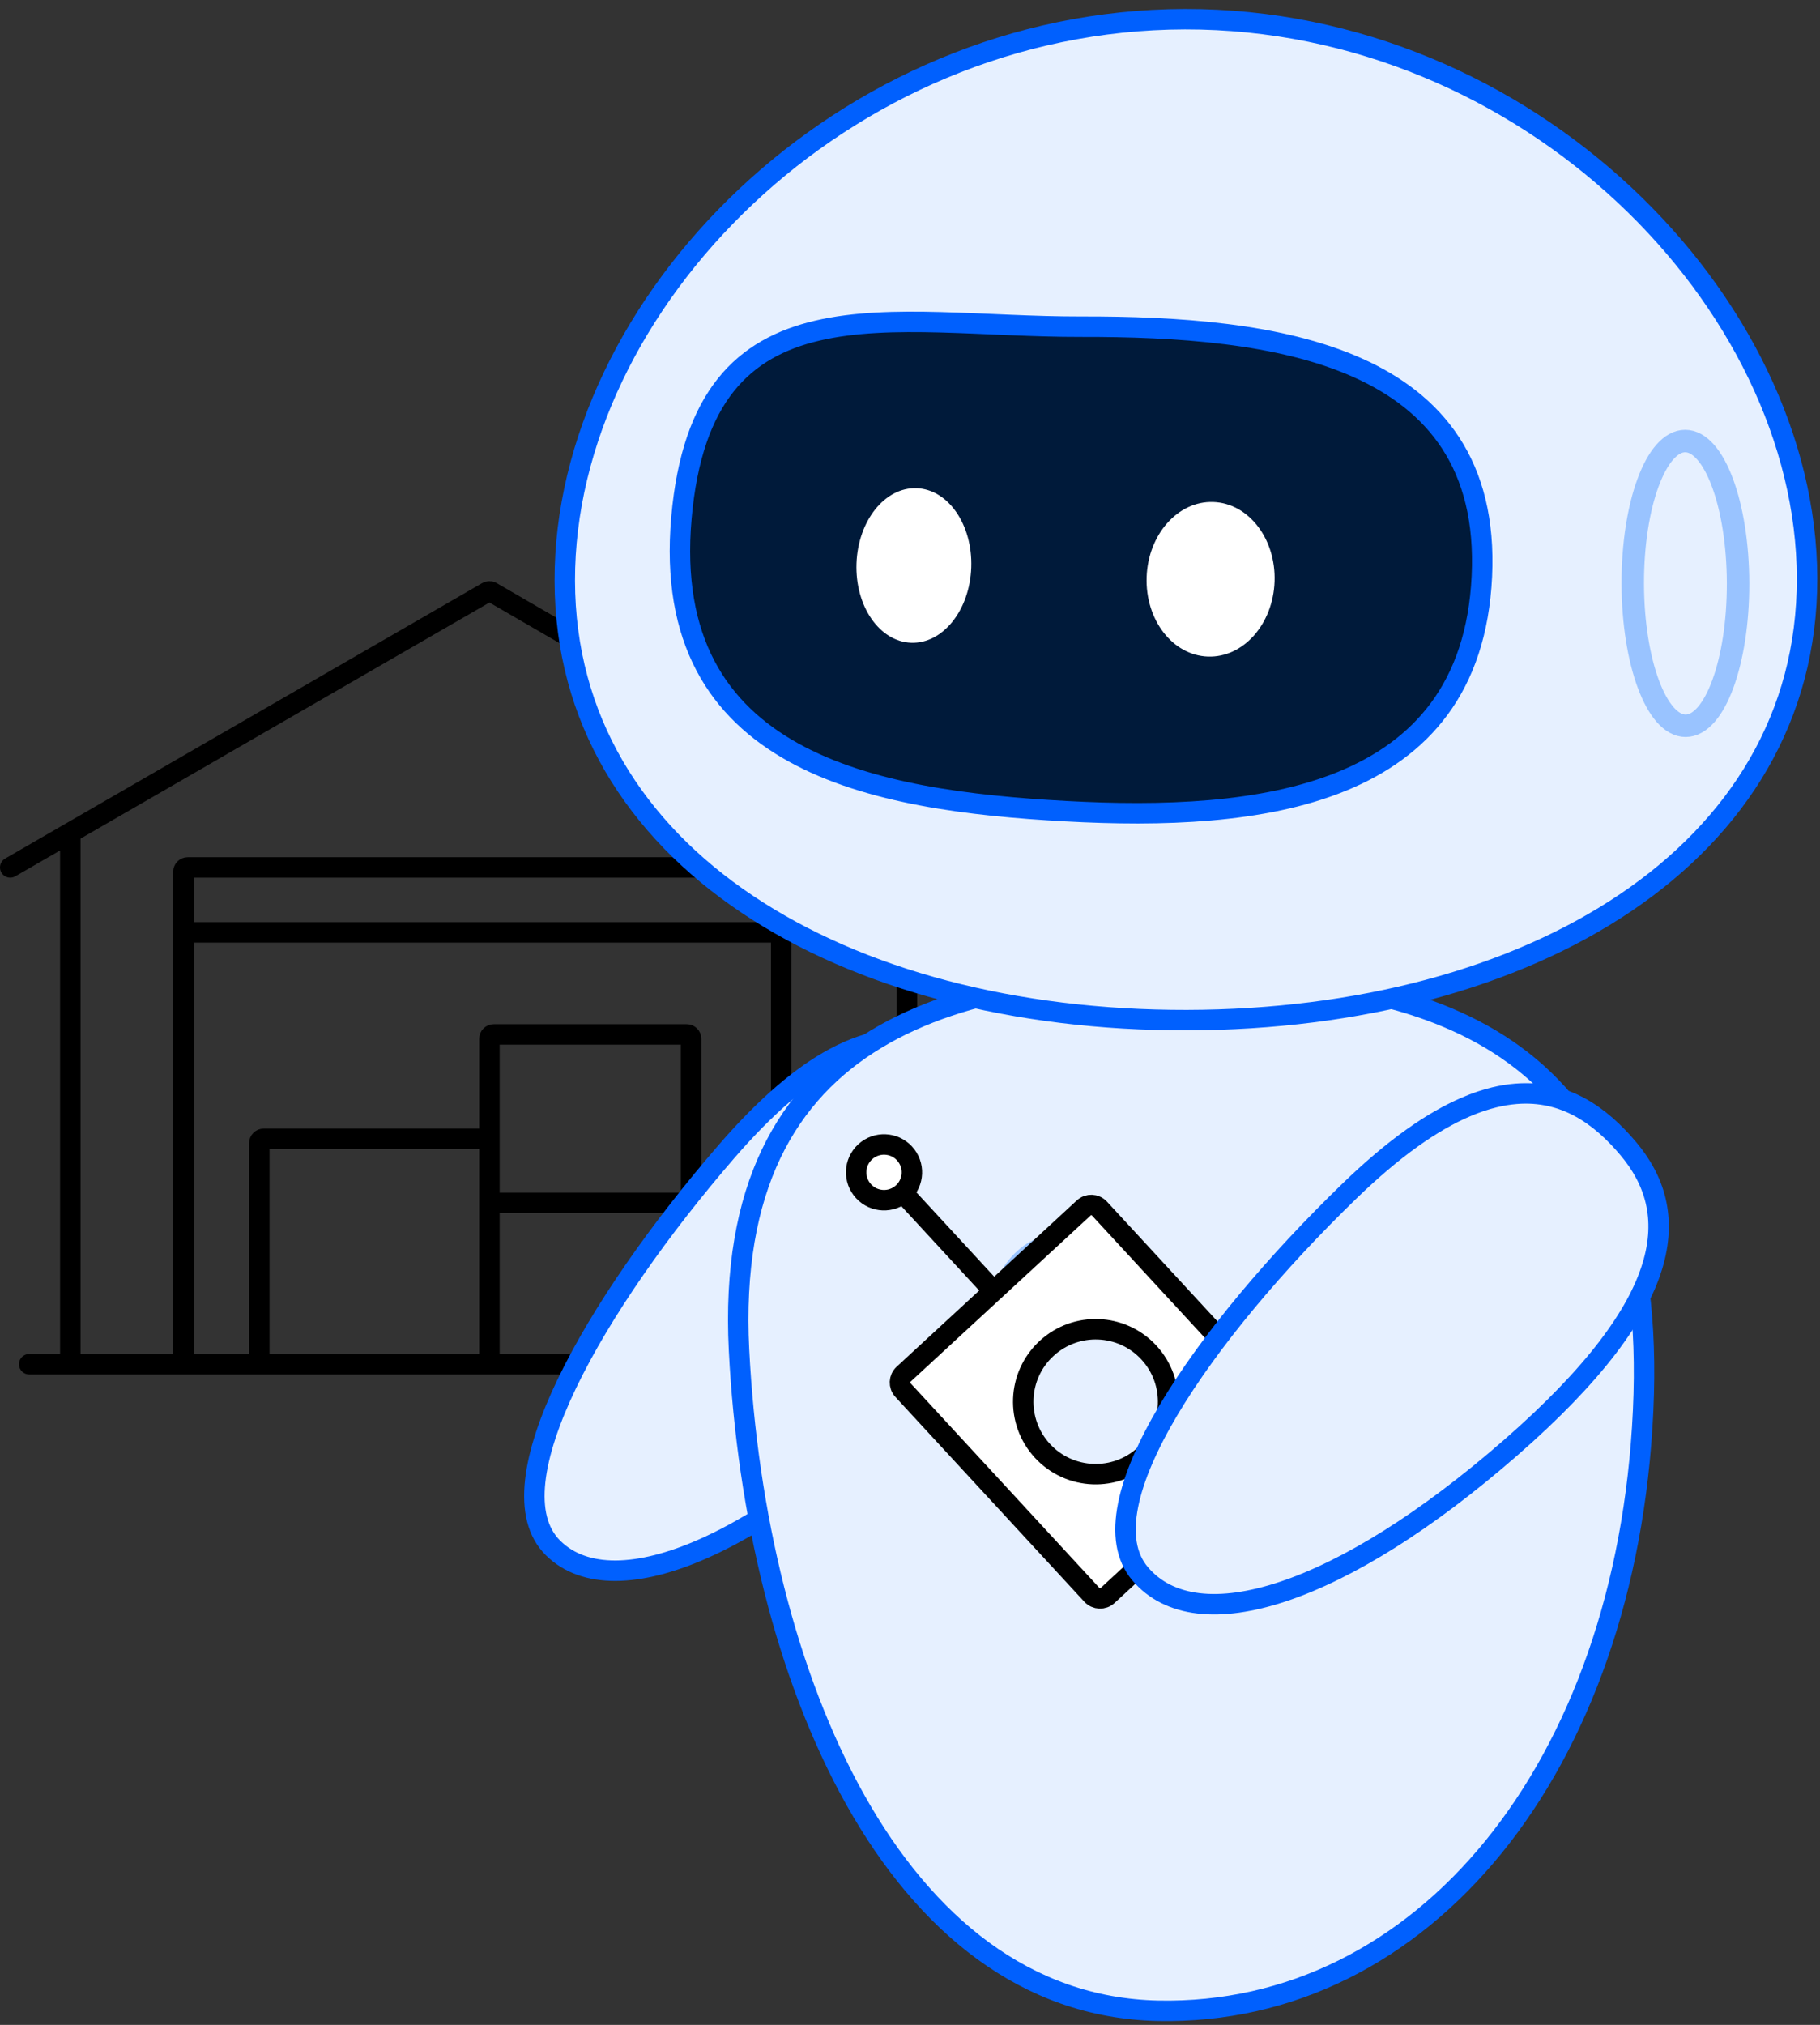 <svg width="178" height="198" viewBox="0 0 178 198" fill="none" xmlns="http://www.w3.org/2000/svg">
<rect x="0" y="0" width="178" height="198" fill="#333333" stroke="none"/>
<path d="M93.109 133.396H88.701M2.856 133.396H6.877M88.701 133.396V81.425M88.701 133.396H76.404M88.701 81.425L48.078 57.882C47.947 57.806 47.786 57.806 47.655 57.882L6.877 81.425M88.701 81.425L93.932 84.818M1 84.818L6.877 81.425M6.877 81.425V133.396M6.877 133.396H17.937M76.404 133.396V91.17M76.404 133.396H70.836M17.937 133.396V91.17M17.937 133.396H25.361M76.404 91.17V85.24C76.404 85.007 76.215 84.818 75.982 84.818H18.359C18.126 84.818 17.937 85.007 17.937 85.24V91.17M76.404 91.17H17.937M70.836 133.396V118.041C70.836 117.808 70.647 117.619 70.414 117.619H67.588M70.836 133.396H47.867M47.867 117.619V133.396M47.867 117.619H67.588M47.867 117.619V111.355M47.867 133.396H25.361M67.588 117.619V101.568C67.588 101.335 67.399 101.146 67.166 101.146H48.289C48.056 101.146 47.867 101.335 47.867 101.568V111.355M47.867 111.355H25.783C25.55 111.355 25.361 111.544 25.361 111.777V133.396" stroke="#000" stroke-width="2" stroke-linecap="round" stroke-linejoin="round"/>
<path d="M54.09 151.363C47.959 145.305 58.175 127.478 71.081 112.564C75.007 108.027 78.486 105.136 81.585 103.465C82.521 102.961 83.421 102.568 84.289 102.274C84.998 102.034 85.686 101.861 86.352 101.748C91.052 100.949 94.711 103.139 97.675 106.089C103.277 111.664 105.38 119.472 90.326 135.14C75.272 150.807 60.221 157.421 54.09 151.363Z" fill="#E6F0FF" stroke="#0060FE" stroke-width="2" stroke-linecap="round" stroke-linejoin="round"/>
<path d="M72.278 132.016C70.661 100.255 94.389 94.872 118.111 95.41C141.832 95.949 162.319 102.947 160.701 137.937C159.084 172.928 139.123 197.151 113.252 196.614C87.381 196.076 73.896 163.776 72.278 132.016Z" fill="#E6F0FF" stroke="#0060FE" stroke-width="2" stroke-linecap="round" stroke-linejoin="round"/>
<ellipse cx="104.005" cy="129.125" rx="6.369" ry="7.594" stroke="#99C3FF" stroke-width="2" stroke-linecap="round" stroke-linejoin="round"/>
<path d="M176.733 56.547C176.786 83.573 149.619 99.684 116.069 99.749C82.519 99.814 55.29 83.809 55.237 56.782C55.185 29.756 82.329 1.943 115.879 1.878C149.429 1.812 176.681 29.52 176.733 56.547Z" fill="#E6F0FF" stroke="#0060FE" stroke-width="2" stroke-linecap="round" stroke-linejoin="round"/>
<ellipse cx="164.837" cy="57.047" rx="5.149" ry="13.921" transform="rotate(-0.111 164.837 57.047)" stroke="#99C3FF" stroke-width="2.195" stroke-linecap="round" stroke-linejoin="round"/>
<path d="M144.93 56.352C143.9 78.177 122.995 80.346 104.229 79.318C85.462 78.29 64.546 74.605 66.644 50.649C68.742 26.694 86.98 31.981 105.745 31.944C124.51 31.908 145.96 34.527 144.93 56.352Z" fill="#001A3A" stroke="#0060FE" stroke-width="2" stroke-linecap="round" stroke-linejoin="round"/>
<ellipse cx="6.262" cy="7.565" rx="6.262" ry="7.565" transform="matrix(-0.999 -0.035 -0.035 0.999 124.92 49.304)" fill="white"/>
<ellipse cx="5.618" cy="7.565" rx="5.618" ry="7.565" transform="matrix(-0.999 -0.035 -0.035 0.999 95.256 47.932)" fill="white"/>
<path fill-rule="evenodd" clip-rule="evenodd" d="M88.368 134.379C87.926 134.788 87.898 135.477 88.306 135.92L106.787 155.945C107.196 156.387 107.885 156.415 108.328 156.007L125.95 139.743C126.392 139.335 126.42 138.646 126.012 138.203L107.531 118.178C107.122 117.736 106.433 117.708 105.99 118.116L97.179 126.248L88.368 134.379ZM111.964 142.268C114.84 139.614 115.019 135.132 112.366 132.256C109.712 129.381 105.229 129.201 102.354 131.855C99.478 134.509 99.299 138.991 101.952 141.867C104.606 144.742 109.089 144.922 111.964 142.268Z" fill="white"/>
<path d="M112.366 132.256C115.019 135.132 114.84 139.614 111.964 142.268C109.089 144.922 104.606 144.742 101.952 141.867C99.299 138.991 99.478 134.509 102.354 131.855C105.229 129.201 109.712 129.381 112.366 132.256Z" fill="#E6F0FF"/>
<path d="M88.308 116.636C89.414 115.615 89.484 113.891 88.463 112.785C87.442 111.679 85.718 111.61 84.612 112.631C83.506 113.651 83.437 115.375 84.458 116.481C85.478 117.587 87.202 117.656 88.308 116.636Z" fill="white"/>
<path d="M97.179 126.248L105.99 118.116C106.433 117.708 107.122 117.736 107.531 118.178L126.012 138.203C126.42 138.646 126.392 139.335 125.95 139.743L108.328 156.007C107.885 156.415 107.196 156.387 106.787 155.945L88.306 135.92C87.898 135.477 87.926 134.788 88.368 134.379L97.179 126.248ZM97.179 126.248C93.571 122.338 91.917 120.546 88.308 116.636M88.308 116.636C89.414 115.615 89.484 113.891 88.463 112.785C87.442 111.679 85.718 111.61 84.612 112.631C83.506 113.651 83.437 115.375 84.458 116.481C85.478 117.587 87.202 117.656 88.308 116.636ZM112.366 132.256C115.019 135.132 114.84 139.614 111.964 142.268C109.089 144.922 104.606 144.742 101.952 141.867C99.299 138.991 99.478 134.509 102.354 131.855C105.229 129.201 109.712 129.381 112.366 132.256Z" stroke="#000" stroke-width="2" stroke-linecap="round" stroke-linejoin="round"/>
<path d="M111.503 153.882C105.887 147.261 117.717 130.277 131.988 116.454C136.329 112.25 140.077 109.657 143.335 108.255C144.318 107.831 145.256 107.517 146.153 107.299C146.886 107.121 147.591 107.008 148.27 106.954C153.057 106.568 156.534 109.09 159.247 112.312C164.375 118.403 164.22 127.185 147.727 141.573C131.234 155.961 117.119 160.504 111.503 153.882Z" fill="#E6F0FF" stroke="#0060FE" stroke-width="2" stroke-linecap="round" stroke-linejoin="round"/>
</svg>
